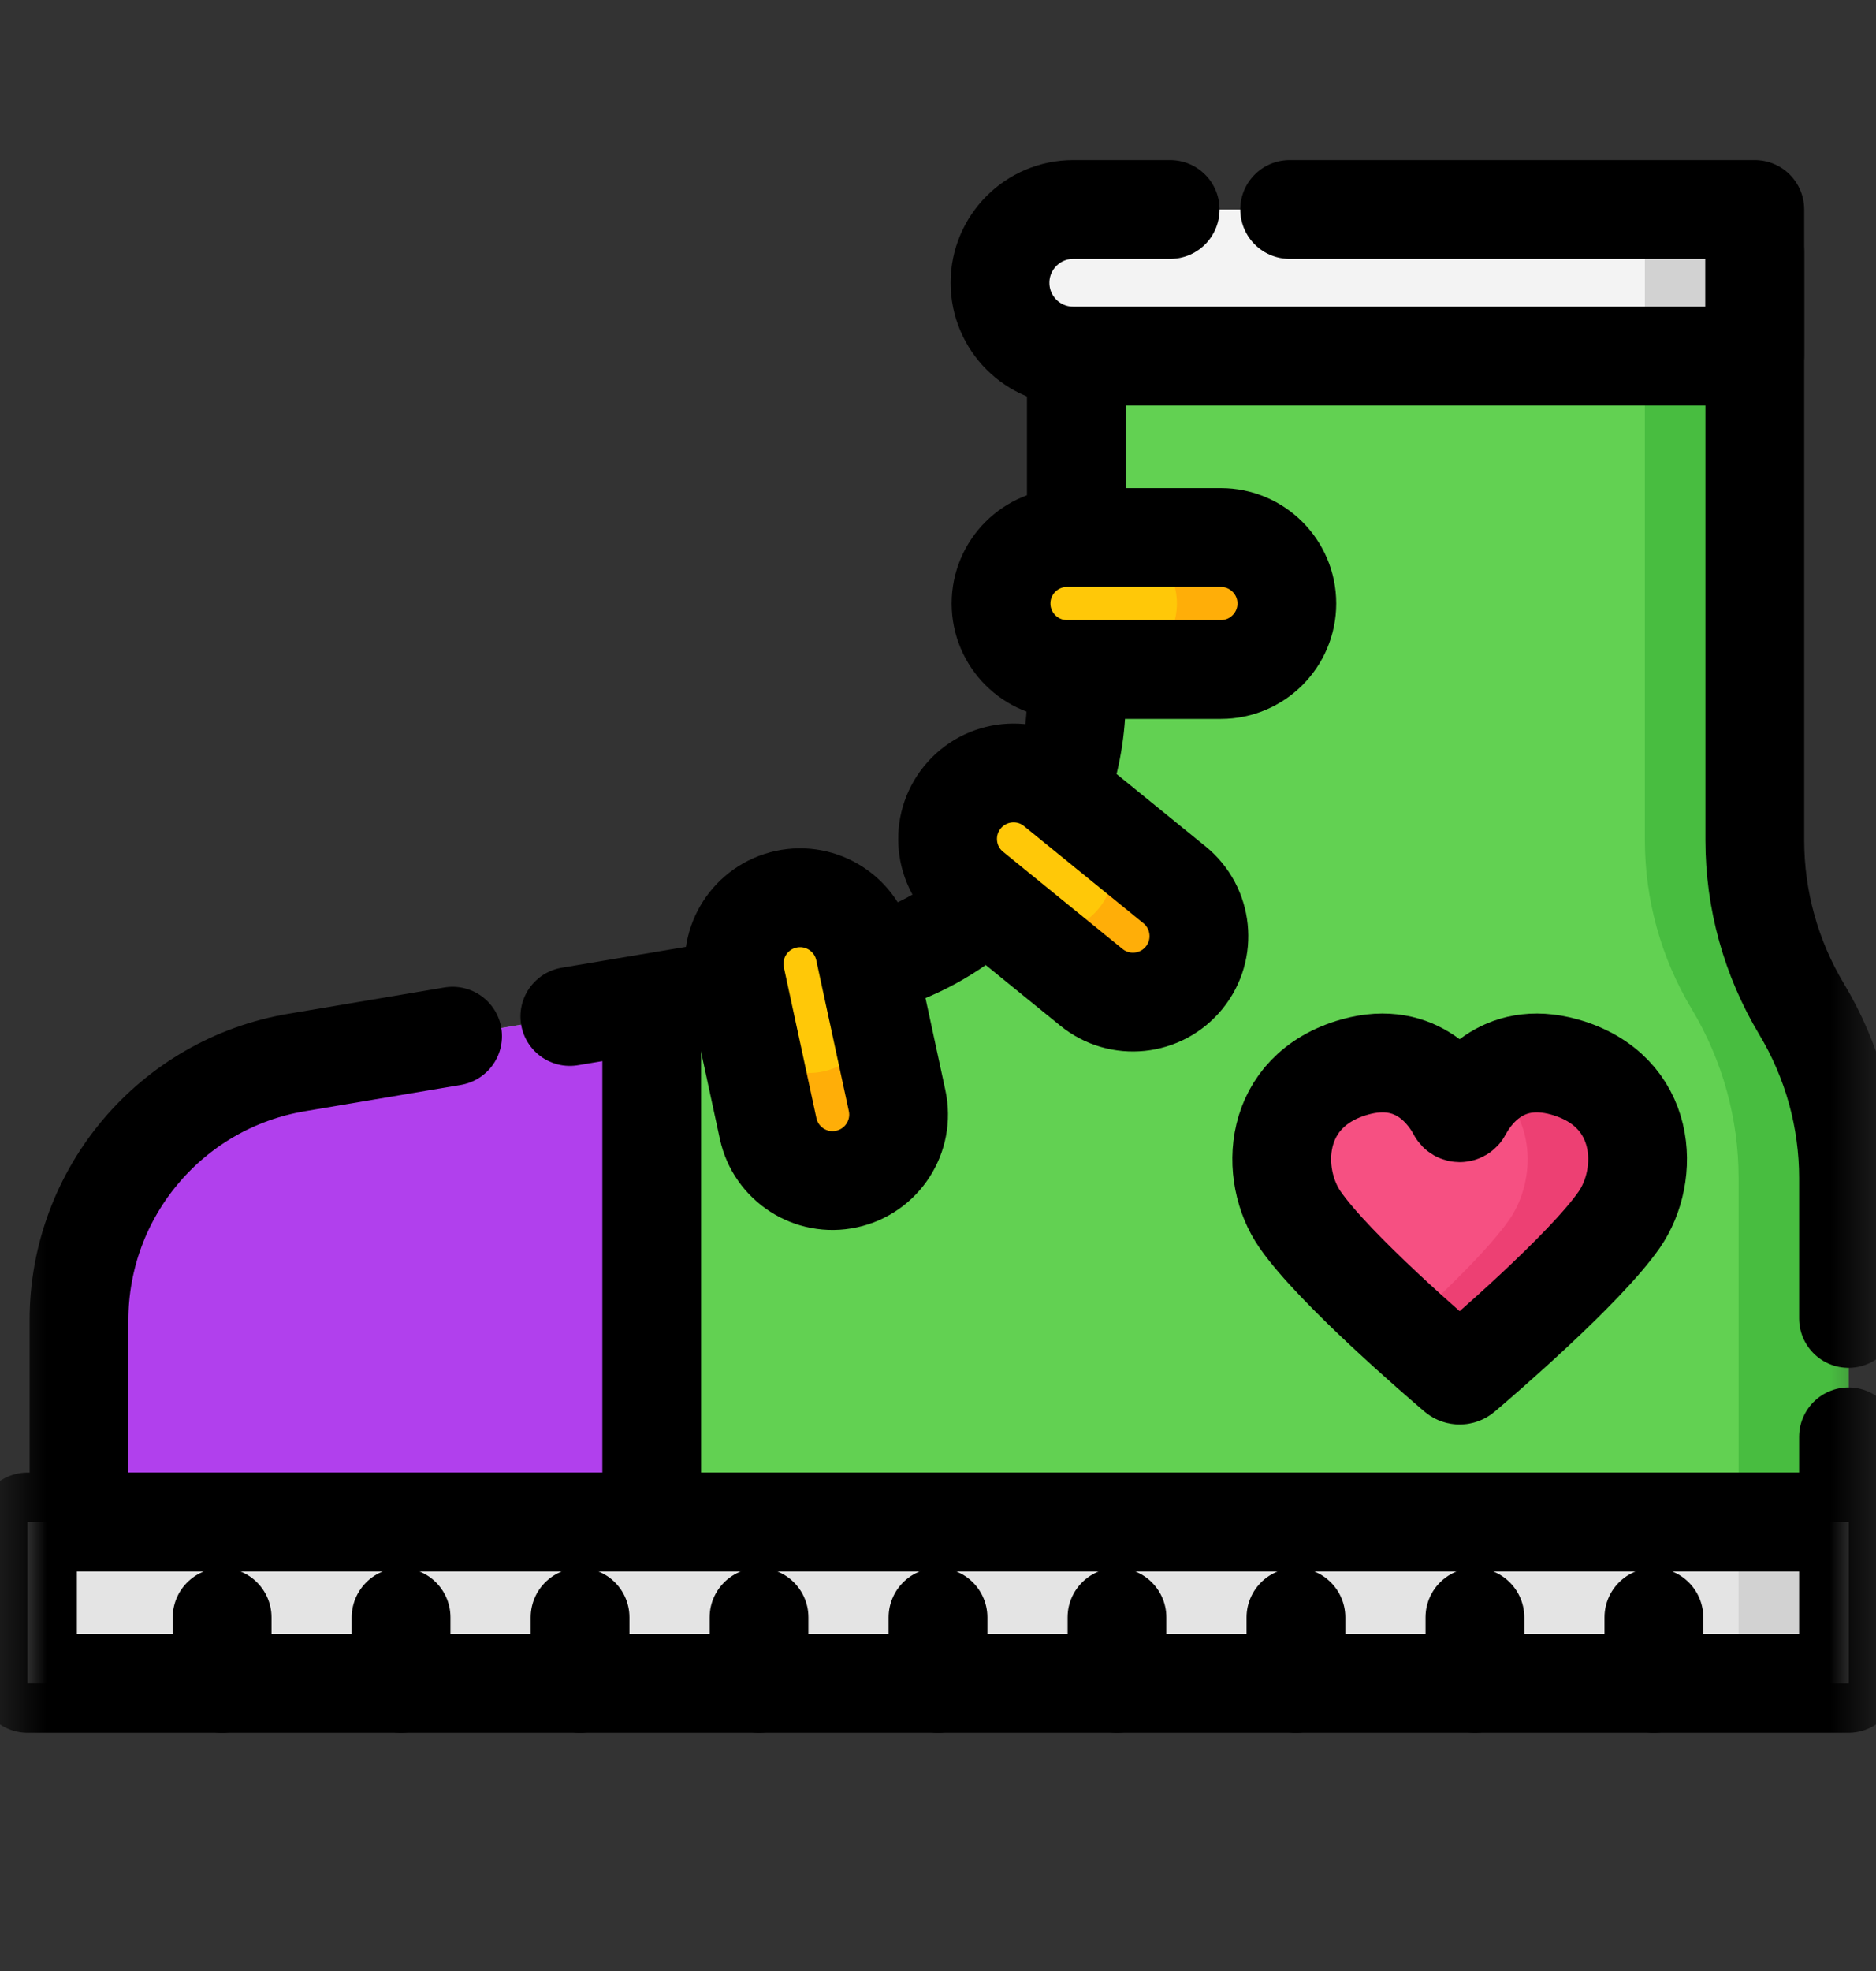 <?xml version="1.0" encoding="UTF-8"?>
<svg xmlns="http://www.w3.org/2000/svg" width="20" height="21" viewBox="0 0 20 21" fill="none">
  <rect x="0" y="0" width="20" height="21" fill="#333333" stroke="none"/>
  <path d="M19.707 17.935H0.293V16.216H19.707V17.935Z" fill="#E4E4E4"></path>
  <path d="M18.535 17.935H19.707V16.216H18.535V17.935Z" fill="#D2D2D2"></path>
  <mask id="mask0_593_101" style="mask-type:luminance" maskUnits="userSpaceOnUse" x="0" y="0" width="20" height="21">
    <path d="M0 0.083H20V20.083H0V0.083Z" fill="white"></path>
  </mask>
  <g mask="url(#mask0_593_101)">
    <path d="M18.708 8.952V2.681H11.475V7.427C11.475 8.867 10.436 10.096 9.018 10.335L3.164 11.32C1.824 11.545 0.842 12.707 0.842 14.067V16.216H19.707V12.551C19.707 11.917 19.534 11.295 19.207 10.752C18.881 10.208 18.708 9.586 18.708 8.952Z" fill="#62D152"></path>
    <path d="M19.207 10.752C18.881 10.208 18.708 9.586 18.708 8.952V2.681H17.536V8.952C17.536 9.586 17.709 10.208 18.036 10.752C18.362 11.295 18.535 11.917 18.535 12.551V16.216H19.707V12.551C19.707 11.917 19.534 11.295 19.207 10.752Z" fill="#48BD40"></path>
    <path d="M6.948 16.216H0.842V14.067C0.842 12.707 1.824 11.545 3.164 11.319L6.948 10.683V16.216Z" fill="#B140ED"></path>
    <path d="M8.189 12.024L7.842 10.417C7.76 10.038 8.001 9.663 8.381 9.581C8.76 9.499 9.135 9.74 9.217 10.12L9.564 11.727C9.646 12.106 9.404 12.48 9.025 12.562C8.645 12.645 8.271 12.403 8.189 12.024Z" fill="#FFC808"></path>
    <path d="M9.563 11.726L9.316 10.579C9.398 10.959 9.157 11.334 8.777 11.416C8.398 11.498 8.023 11.257 7.941 10.877L8.189 12.023C8.271 12.403 8.645 12.645 9.025 12.562C9.404 12.48 9.645 12.106 9.563 11.726Z" fill="#FFAE08"></path>
    <path d="M11.635 10.519L10.362 9.484C10.06 9.239 10.015 8.796 10.26 8.495C10.505 8.194 10.948 8.148 11.249 8.393L12.522 9.428C12.823 9.673 12.869 10.116 12.624 10.417C12.379 10.718 11.936 10.764 11.635 10.519Z" fill="#FFC808"></path>
    <path d="M12.522 9.428L11.613 8.689C11.914 8.934 11.96 9.376 11.715 9.678C11.47 9.979 11.027 10.025 10.726 9.78L11.635 10.519C11.936 10.764 12.379 10.718 12.624 10.417C12.869 10.116 12.823 9.673 12.522 9.428Z" fill="#FFAE08"></path>
    <path d="M13.016 7.133H11.375C10.987 7.133 10.672 6.818 10.672 6.43C10.672 6.041 10.987 5.727 11.375 5.727H13.016C13.404 5.727 13.719 6.041 13.719 6.43C13.719 6.818 13.404 7.133 13.016 7.133Z" fill="#FFC808"></path>
    <path d="M13.016 5.727H11.844C12.232 5.727 12.547 6.041 12.547 6.43C12.547 6.818 12.232 7.133 11.844 7.133H13.016C13.404 7.133 13.719 6.818 13.719 6.43C13.719 6.041 13.404 5.727 13.016 5.727Z" fill="#FFAE08"></path>
    <path d="M18.708 3.794H11.442C11.011 3.794 10.661 3.445 10.661 3.013C10.661 2.582 11.011 2.232 11.442 2.232H18.708V3.794Z" fill="#F3F3F3"></path>
    <path d="M17.536 3.794H18.708V2.232H17.536V3.794Z" fill="#D2D2D2"></path>
    <path d="M17.262 12.996C16.895 13.523 15.798 14.466 15.594 14.639C15.575 14.655 15.547 14.655 15.528 14.639C15.325 14.466 14.228 13.523 13.861 12.996C13.529 12.52 13.553 11.619 14.444 11.368C15.122 11.178 15.445 11.669 15.535 11.839C15.546 11.861 15.576 11.861 15.588 11.839C15.677 11.669 16 11.178 16.678 11.368C17.57 11.619 17.594 12.52 17.262 12.996Z" fill="#F65082"></path>
    <path d="M16.678 11.368C16.294 11.26 16.024 11.371 15.846 11.519C16.397 11.876 16.373 12.59 16.09 12.996C15.867 13.316 15.373 13.791 14.975 14.152C15.232 14.385 15.449 14.572 15.528 14.639C15.547 14.655 15.575 14.655 15.594 14.639C15.798 14.466 16.895 13.523 17.262 12.996C17.594 12.52 17.57 11.619 16.678 11.368Z" fill="#ED4073"></path>
    <path d="M11.475 5.689V3.86" stroke="black" stroke-width="1.053" stroke-miterlimit="10" stroke-linecap="round" stroke-linejoin="round"></path>
    <path d="M11.31 8.4C11.417 8.094 11.475 7.766 11.475 7.427V7.179" stroke="black" stroke-width="1.053" stroke-miterlimit="10" stroke-linecap="round" stroke-linejoin="round"></path>
    <path d="M9.313 10.269C9.754 10.148 10.15 9.928 10.479 9.637" stroke="black" stroke-width="1.053" stroke-miterlimit="10" stroke-linecap="round" stroke-linejoin="round"></path>
    <path d="M6.075 10.83L7.811 10.538" stroke="black" stroke-width="1.053" stroke-miterlimit="10" stroke-linecap="round" stroke-linejoin="round"></path>
    <path d="M19.707 15.309V16.216H0.842V14.067C0.842 12.707 1.824 11.545 3.164 11.32L4.825 11.04" stroke="black" stroke-width="1.053" stroke-miterlimit="10" stroke-linecap="round" stroke-linejoin="round"></path>
    <path d="M18.708 2.681V3.861V8.953C18.708 9.269 18.751 9.583 18.835 9.886C18.919 10.189 19.044 10.48 19.207 10.752C19.534 11.296 19.707 11.917 19.707 12.552V14.047" stroke="black" stroke-width="1.053" stroke-miterlimit="10" stroke-linecap="round" stroke-linejoin="round"></path>
    <path d="M6.948 10.76V16.163" stroke="black" stroke-width="1.053" stroke-miterlimit="10" stroke-linecap="round" stroke-linejoin="round"></path>
    <path d="M19.707 17.935H0.293V16.216H19.707V17.935Z" stroke="black" stroke-width="1.053" stroke-miterlimit="10" stroke-linecap="round" stroke-linejoin="round"></path>
    <path d="M8.189 12.024L7.842 10.417C7.76 10.038 8.001 9.663 8.381 9.581C8.76 9.499 9.135 9.74 9.217 10.12L9.564 11.727C9.646 12.106 9.404 12.48 9.025 12.562C8.645 12.645 8.271 12.403 8.189 12.024Z" stroke="black" stroke-width="1.053" stroke-miterlimit="10" stroke-linecap="round" stroke-linejoin="round"></path>
    <path d="M11.635 10.519L10.362 9.484C10.06 9.239 10.015 8.796 10.26 8.495C10.505 8.194 10.948 8.148 11.249 8.393L12.522 9.428C12.823 9.673 12.869 10.116 12.624 10.417C12.379 10.718 11.936 10.764 11.635 10.519Z" stroke="black" stroke-width="1.053" stroke-miterlimit="10" stroke-linecap="round" stroke-linejoin="round"></path>
    <path d="M13.016 7.133H11.375C10.987 7.133 10.672 6.818 10.672 6.43C10.672 6.042 10.987 5.727 11.375 5.727H13.016C13.404 5.727 13.719 6.042 13.719 6.43C13.719 6.818 13.404 7.133 13.016 7.133Z" stroke="black" stroke-width="1.053" stroke-miterlimit="10" stroke-linecap="round" stroke-linejoin="round"></path>
    <path d="M13.749 2.232H18.708V3.794H11.442C11.011 3.794 10.661 3.445 10.661 3.013C10.661 2.582 11.011 2.232 11.442 2.232H12.475" stroke="black" stroke-width="1.053" stroke-miterlimit="10" stroke-linecap="round" stroke-linejoin="round"></path>
    <path d="M2.368 17.232V17.935" stroke="black" stroke-width="1.053" stroke-miterlimit="10" stroke-linecap="round" stroke-linejoin="round"></path>
    <path d="M4.276 17.232V17.935" stroke="black" stroke-width="1.053" stroke-miterlimit="10" stroke-linecap="round" stroke-linejoin="round"></path>
    <path d="M6.184 17.232V17.935" stroke="black" stroke-width="1.053" stroke-miterlimit="10" stroke-linecap="round" stroke-linejoin="round"></path>
    <path d="M8.092 17.232V17.935" stroke="black" stroke-width="1.053" stroke-miterlimit="10" stroke-linecap="round" stroke-linejoin="round"></path>
    <path d="M10 17.232V17.935" stroke="black" stroke-width="1.053" stroke-miterlimit="10" stroke-linecap="round" stroke-linejoin="round"></path>
    <path d="M11.908 17.232V17.935" stroke="black" stroke-width="1.053" stroke-miterlimit="10" stroke-linecap="round" stroke-linejoin="round"></path>
    <path d="M13.816 17.232V17.935" stroke="black" stroke-width="1.053" stroke-miterlimit="10" stroke-linecap="round" stroke-linejoin="round"></path>
    <path d="M15.724 17.232V17.935" stroke="black" stroke-width="1.053" stroke-miterlimit="10" stroke-linecap="round" stroke-linejoin="round"></path>
    <path d="M17.632 17.232V17.935" stroke="black" stroke-width="1.053" stroke-miterlimit="10" stroke-linecap="round" stroke-linejoin="round"></path>
    <path d="M17.262 12.996C16.895 13.523 15.798 14.466 15.594 14.639C15.575 14.655 15.547 14.655 15.528 14.639C15.325 14.466 14.228 13.523 13.861 12.996C13.529 12.52 13.553 11.619 14.444 11.368C15.122 11.178 15.445 11.669 15.535 11.839C15.546 11.861 15.576 11.861 15.588 11.839C15.677 11.669 16 11.178 16.678 11.368C17.57 11.619 17.594 12.52 17.262 12.996Z" stroke="black" stroke-width="1.053" stroke-miterlimit="10" stroke-linecap="round" stroke-linejoin="round"></path>
  </g>
</svg>
